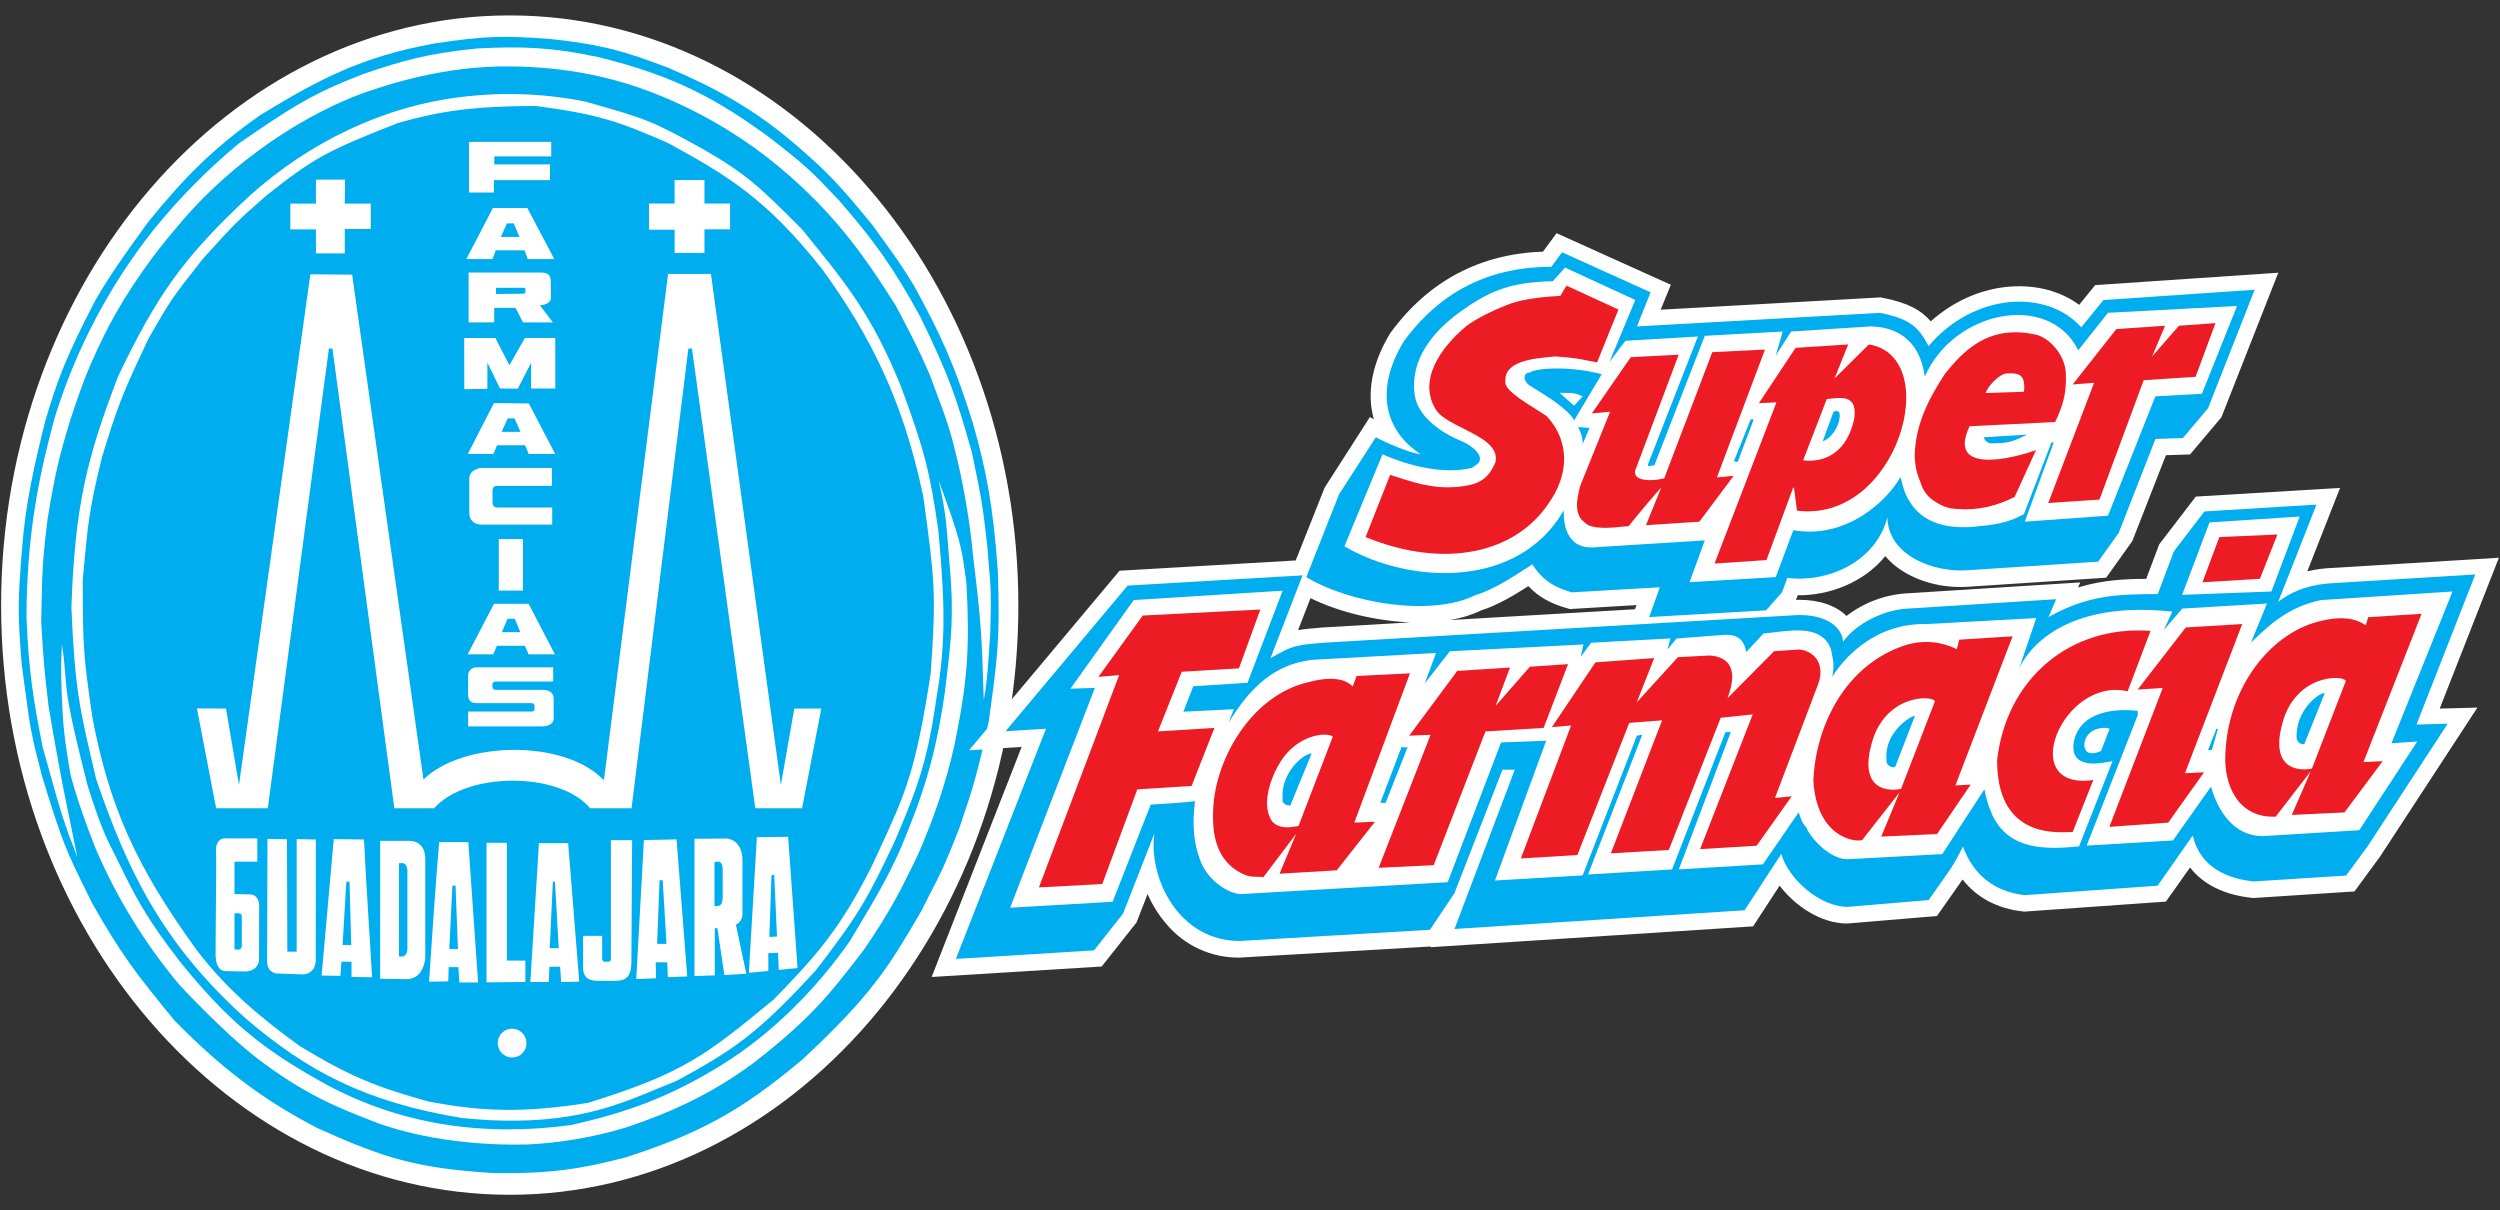 <svg width="157" height="76" viewBox="0 0 157 76" fill="none" xmlns="http://www.w3.org/2000/svg">
<rect x="0" y="0" width="157" height="76" fill="#333333" stroke="none"/>
<path d="M32.011 0.968C49.599 0.968 63.953 17.619 63.953 38.024C63.953 58.406 49.599 75.032 32.011 75.032C14.422 75.032 0.07 58.406 0.07 38.024C0.07 17.619 14.422 0.968 32.011 0.968Z" fill="white"/>
<path fill-rule="evenodd" clip-rule="evenodd" d="M62.67 35.963C62.383 31.806 61.927 29.475 61.093 26.557C60.002 23.075 59.148 21.128 57.422 17.983C56.726 16.808 56.136 15.995 55.381 14.954C55.192 14.692 54.992 14.416 54.777 14.117C52.724 11.605 51.937 10.794 50.189 9.275C47.457 6.875 44.836 5.475 41.948 4.25C39.327 3.257 37.904 2.804 34.518 2.444C31.634 2.238 30.518 2.238 27.241 2.739C22.716 3.572 20.113 4.931 16.333 7.237C13.533 9.207 11.672 11.017 9.31 13.937L9.182 14.114C7.992 15.758 6.961 17.184 6.011 18.821C3.995 22.66 3.55 24.113 2.881 26.302L2.865 26.352C2.164 29.158 1.596 31.623 1.381 34.493C1.113 37.841 1.113 38.527 1.357 41.666C1.431 42.211 1.494 42.681 1.549 43.096L1.549 43.096C1.904 45.765 1.949 46.107 2.647 48.767C3.911 52.917 4.224 53.55 5.357 55.846C5.497 56.129 5.649 56.436 5.816 56.778C7.701 60.056 8.439 61.005 10.952 64.081C13.751 66.931 16.349 68.988 19.935 70.844C24.109 72.727 26.122 73.358 30.952 73.668H31.104C34.602 73.717 36.545 73.399 39.323 72.674C43.824 71.205 46.428 69.871 50.381 66.545C54.773 62.479 55.895 60.564 57.663 57.544L57.877 57.18C58.149 56.624 58.361 56.214 58.55 55.849L58.55 55.849C59.045 54.89 59.384 54.235 60.239 52.024C61.178 49.267 61.348 48.688 62.087 45.347L62.092 45.309C62.67 41.131 62.795 40.229 62.67 35.963ZM60.106 45.948C59.697 48.224 58.89 50.655 58.189 52.377C57.732 53.543 57.46 54.082 57.043 54.906C56.895 55.2 56.728 55.53 56.528 55.938C55.831 57.238 55.057 58.495 54.21 59.703C52.046 62.528 50.846 64.007 47.34 66.742C44.761 68.647 42.272 69.814 39.343 70.797C37.327 71.409 35.243 71.77 33.14 71.873C27.861 72.007 24.278 70.777 23.275 70.356C21.081 69.511 19.054 68.663 16.213 66.511C13.954 64.773 11.243 61.819 11.243 61.819C9.078 59.227 7.304 56.33 5.976 53.221C4.803 50.236 4.431 48.649 4.431 48.649C4.431 48.649 4.01 46.463 3.93 44.724C3.923 44.568 3.915 44.413 3.908 44.26C3.851 43.062 3.797 41.946 3.894 40.471C4.025 41.389 4.068 41.939 4.105 42.43C4.196 43.617 4.261 44.459 5.503 49.337C6.311 51.915 6.723 52.72 7.096 53.451L7.096 53.451C7.188 53.631 7.277 53.806 7.37 54.002L7.39 54.042C8.473 56.249 9.146 57.618 11.328 60.422C14.323 64.131 16.492 65.88 20.184 67.937C25.085 70.676 30.422 71.394 35.885 70.649C39.387 69.857 42.034 68.901 45.27 66.91C48.507 64.92 51.325 62.038 53.381 59.082C53.528 58.836 53.673 58.593 53.819 58.35L53.82 58.348L53.82 58.348C54.996 56.384 56.125 54.497 56.942 52.347C58.231 49.222 58.889 46.665 59.347 43.409L59.392 43.032C59.755 39.992 59.925 38.567 59.616 35.223L59.579 34.753C59.413 32.602 59.373 32.076 58.945 30.169C60.303 33.828 60.386 34.427 60.589 35.88L60.589 35.88C60.618 36.089 60.65 36.316 60.688 36.572C60.907 40.473 60.758 42.649 60.106 45.948ZM4.484 38.155C4.702 31.73 5.466 28.741 7.41 23.653C9.794 18.677 11.432 16.211 15.723 12.253C19.462 8.907 24.137 6.642 29.079 6.077C31.636 5.774 34.224 5.874 36.75 6.376L36.922 6.425C40.499 7.44 40.911 7.557 44.181 9.382C46.911 10.946 47.801 11.827 50.367 14.403L50.509 14.577C53.135 17.798 54.745 19.773 56.552 24.199C58.059 28.247 58.408 29.673 58.934 33.358C59.413 38.582 59.349 40.709 58.736 44.307C58.198 48.063 57.387 49.991 56.47 52.169C56.382 52.379 56.292 52.592 56.202 52.808C54.459 56.499 53.923 57.447 51.242 60.931C47.537 64.956 46.104 65.907 42.5 67.876C42.087 68.036 41.673 68.209 41.248 68.386L41.248 68.386C38.507 69.53 35.325 70.857 29.014 70.211C22.942 69.213 19.292 67.261 15.449 63.975C10.073 59.157 7.925 54.426 6.043 48.941C4.977 44.455 4.705 43.268 4.484 38.155ZM62.122 40.719L62.122 40.719L62.122 40.719C62.047 41.863 61.975 42.968 61.779 43.967C61.656 39.856 61.632 39.249 61.109 34.906C60.888 32.572 60.484 30.259 59.903 27.989C59.594 26.752 59.248 25.834 58.859 24.805L58.859 24.804C58.707 24.402 58.549 23.982 58.383 23.52C57.666 21.878 57.309 21.2 56.397 19.462L56.263 19.206C54.298 16.102 52.273 13.112 48.228 9.917C45.995 8.189 43.524 6.796 40.892 5.781C38.671 4.941 35.797 4.185 31.861 4.168C28.671 4.168 25.659 4.84 22.752 5.863C18.097 7.602 13.8 10.987 11.162 14.202C8.975 16.738 7.358 19.335 6.433 21.279C5.426 23.343 5.06 24.44 4.441 26.291L4.411 26.381C3.762 28.532 3.463 29.657 2.99 32.59C2.658 35.233 2.642 36.093 2.595 38.705L2.588 39.102C2.738 41.634 2.815 42.305 2.957 43.549L2.957 43.549C2.983 43.769 3.01 44.006 3.04 44.274C3.04 44.285 3.687 48.209 4.219 50.683L4.856 53.826L4.269 52.289C3.788 50.903 3.543 50.016 3.214 48.825L3.214 48.825L3.214 48.825C3.065 48.283 2.898 47.678 2.683 46.934C2.108 44.035 1.79 42.132 1.664 38.716C1.687 34.08 2.275 30.378 3.498 26.028C4.817 21.843 6.883 17.934 9.596 14.491C11.216 12.482 13.032 10.641 15.017 8.994C18.274 6.756 19.605 5.876 22.864 4.63C25.311 3.796 26.842 3.365 29.923 3.047C32.787 2.89 34.797 2.98 37.565 3.585C42.526 4.784 45.175 6.366 48.102 8.47C50.552 10.339 50.994 10.803 52.333 12.209C52.439 12.32 52.551 12.437 52.669 12.561C54.942 15.166 56.123 16.839 57.807 19.916C59.664 23.762 60.012 24.823 61.039 28.421C61.609 31.16 61.731 31.826 61.995 34.222C62.034 34.728 62.069 35.13 62.099 35.475C62.214 36.802 62.258 37.311 62.19 39.734C62.165 40.064 62.144 40.393 62.122 40.719ZM18.829 65.696C22.07 67.661 23.702 68.273 26.881 69.168C30.25 69.819 32.906 69.899 36.923 69.26C42.962 67.387 44.364 66.242 48.583 62.774C51.163 60.123 52.753 58.388 54.782 54.324C54.911 54.044 55.035 53.777 55.153 53.522C56.877 49.8 57.497 48.462 58.449 42.288C58.806 37.231 58.695 36.413 57.996 31.287L57.983 31.187C56.74 25.241 54.694 21.101 51.585 16.844C48.139 12.502 45.693 11.021 41.961 8.985C38.897 7.64 37.528 7.16 33.662 6.658C29.227 6.658 27.239 7.094 24.967 7.734C20.62 9.452 19.759 9.862 16.669 12.33C14.816 13.96 14.691 14.098 12.976 15.997L12.721 16.279C10.78 18.744 10.754 18.79 9.522 20.922L9.341 21.235C7.598 24.912 7.357 25.598 6.391 28.766C5.611 31.899 5.5 33.116 5.275 35.571C5.251 35.838 5.225 36.12 5.197 36.42C5.197 40.8 5.264 41.272 5.776 44.886L5.793 45.007C6.853 50.601 8.53 54.393 12.325 59.624C14.218 62.135 16.425 63.956 18.829 65.696ZM16.268 60.306C16.248 60.691 15.877 61.031 15.351 61.009L14.193 60.988C13.67 60.965 13.561 60.506 13.54 59.982C13.54 58.98 13.551 57.798 13.561 56.708V56.708V56.708C13.576 55.088 13.589 53.673 13.561 53.358C13.561 52.994 13.758 52.607 14.171 52.651H16.16V54.111H14.725V56.148L15.77 56.169C16.123 56.216 16.274 56.555 16.274 56.832L16.268 60.306ZM19.828 60.369C19.762 61.055 19.302 61.194 18.952 61.194L17.323 61.132C16.994 61.062 16.775 60.81 16.775 60.376L16.797 52.679L18.022 52.705L18.045 59.763H18.631V52.698L19.837 52.72L19.828 60.369ZM22.096 61.352H22.076V60.395H21.443L21.378 61.284L20.198 61.263L20.959 52.698L22.86 52.72C22.939 54.415 23.044 56.105 23.149 57.79C23.224 58.987 23.299 60.181 23.363 61.374L22.096 61.352ZM26.706 54.138V60.212C26.597 60.92 26.294 61.422 25.617 61.492L23.874 61.467V52.808H25.751C26.534 52.857 26.751 53.474 26.706 54.138ZM28.851 61.699L28.785 60.736H28.175L28.152 61.628L26.946 61.652L26.989 61.005L26.989 61.005C27.139 58.745 27.342 55.708 27.58 52.884H29.411L30.024 61.699H28.851ZM32.992 60.325V61.67L30.551 61.691V52.928H31.834V60.325H32.992ZM32.18 66.409C32.001 66.413 31.825 66.364 31.675 66.267C31.524 66.171 31.406 66.032 31.334 65.868C31.263 65.704 31.241 65.522 31.273 65.345C31.305 65.169 31.388 65.006 31.512 64.877C31.636 64.749 31.795 64.66 31.97 64.622C32.144 64.584 32.326 64.599 32.492 64.665C32.658 64.731 32.801 64.846 32.902 64.993C33.003 65.141 33.058 65.315 33.06 65.494C33.064 65.613 33.044 65.731 33.001 65.841C32.958 65.952 32.894 66.052 32.812 66.138C32.73 66.223 32.632 66.291 32.523 66.337C32.414 66.384 32.298 66.408 32.18 66.409ZM35.24 61.67L35.176 60.709H34.506L34.46 61.67H33.306L33.845 52.95H35.68L36.377 61.649L35.24 61.67ZM39.65 60.501C39.63 61.368 39.281 61.597 38.626 61.597H37.599C37.03 61.597 36.705 61.462 36.617 60.912V58.773H37.816V60.19C37.816 60.31 37.861 60.399 37.97 60.399H38.189C38.323 60.399 38.364 60.329 38.364 60.213V52.763H39.697L39.65 60.501ZM41.944 61.368L41.901 60.436H41.178L41.199 61.437L39.957 61.484L40.437 52.757L42.488 52.714L43.159 61.321L41.944 61.368ZM45.49 61.234L45.053 58.285L44.887 58.295V61.254L43.612 61.297V52.674L45.576 52.659C46.223 52.683 46.626 53.217 46.626 54.027V57.316L46.626 57.318C46.628 57.348 46.672 57.86 46.214 58.069L46.867 61.152L45.49 61.234ZM48.906 60.911L48.862 59.835L48.252 59.861V60.978L47.029 61.091L47.531 52.574L49.496 52.551L50.086 60.794L48.906 60.911ZM40.755 12.783H42.364V11.303H44.24V12.783H45.849V14.403H44.24V15.883H42.364L42.37 14.426H40.761L40.755 12.783ZM29.451 8.908H34.617V9.823H31.041V10.323H34.537V11.312H31.017V12.089H29.451V8.908ZM30.954 13.064H33.117L34.81 16.269H33.142L32.94 15.719H31.135L30.933 16.269H29.286L30.954 13.064ZM34.722 20.248H32.845L32.378 19.336H31.037V20.248H29.428V17.116H34.018C34.42 17.139 34.584 17.277 34.584 17.663L34.605 18.669C34.605 18.988 34.276 19.168 33.902 19.168L34.722 20.248ZM29.152 21.226H31.11L31.992 22.938L32.965 21.224H34.873V24.398H33.353V22.779L32.522 24.408L31.402 24.4L30.608 22.779V24.417L29.158 24.443L29.152 21.226ZM34.039 45.617H29.399V44.684H33.432C33.442 44.678 33.453 44.674 33.465 44.669C33.503 44.655 33.547 44.638 33.566 44.568V44.321C33.563 44.277 33.544 44.235 33.512 44.204C33.48 44.174 33.437 44.157 33.393 44.157H29.949C29.497 44.157 29.412 43.934 29.395 43.619V42.419C29.396 42.284 29.45 42.154 29.546 42.059C29.641 41.963 29.771 41.91 29.906 41.91H34.74V42.8H31.11C31.066 42.801 31.023 42.817 30.989 42.846C30.954 42.874 30.93 42.913 30.921 42.956V43.146C30.927 43.198 30.953 43.245 30.994 43.278C31.035 43.311 31.087 43.327 31.139 43.322H34.128C34.541 43.347 34.764 43.523 34.77 43.869V45.061C34.813 45.397 34.504 45.617 34.044 45.617H34.039ZM33.196 41.093L32.969 40.555H31.202L30.978 41.093H29.369L31.023 37.917H33.197L34.849 41.093H33.196ZM31.236 31.872H34.679V32.947H30.177C29.909 32.925 29.516 32.788 29.471 32.287V30.049C29.471 29.731 29.691 29.505 30.157 29.385H34.657V30.511H31.236C31.037 30.511 30.929 30.62 30.929 30.85V31.531C30.929 31.738 31.037 31.874 31.236 31.874V31.872ZM32.845 33.849V37.09H31.323V33.849H32.845ZM33.204 28.509L32.977 27.961H31.214L30.989 28.509H29.38L31.017 25.314L33.211 25.336L34.866 28.509H33.204ZM18.231 12.787H19.84V11.282H21.671L21.65 12.787H23.284V14.383H21.651V15.915H19.841V14.406H18.232L18.231 12.787ZM14.193 44.498L15.008 49.297L19.49 17.227L22.115 17.249L26.594 48.954C29.075 46.51 35.494 46.416 37.926 49.006L41.955 17.205H44.648L49.039 49.297L49.881 44.498H51.578L50.371 50.757H47.433L43.455 21.887H43.23L39.662 50.757H37.062C35.121 48.45 29.319 48.45 27.266 50.757H24.764L20.876 21.887H20.655L16.818 50.757H13.573L12.367 44.489L14.193 44.498ZM31.835 14.031H32.263L32.625 14.878H31.453L31.835 14.031ZM31.143 18.073H32.932C33.019 18.073 32.996 18.189 32.996 18.189V18.348C32.995 18.361 32.991 18.374 32.985 18.386C32.979 18.398 32.971 18.409 32.961 18.418C32.95 18.427 32.939 18.433 32.926 18.437C32.913 18.442 32.9 18.443 32.886 18.442L31.143 18.462V18.073ZM45.154 54.111L44.869 54.129V56.909L45.125 56.893C45.29 56.846 45.371 56.71 45.385 56.378V54.695C45.388 54.433 45.351 54.156 45.154 54.111ZM25.264 54.203H25.058C25.058 54.203 25.05 60.066 25.058 60.064C25.113 60.063 25.169 60.067 25.224 60.075C25.626 60.046 25.585 59.537 25.585 59.537V54.803C25.585 54.803 25.644 54.224 25.264 54.203ZM28.41 55.619L28.215 59.594H28.694H28.759L28.608 55.619H28.41ZM14.725 57.355C15.159 57.331 15.184 57.404 15.184 57.562V59.252C15.204 59.503 15.159 59.594 15.008 59.638L14.725 59.619V57.355ZM34.719 55.368L34.523 59.546H35.09L34.85 55.368H34.719ZM21.513 59.344L21.752 55.368H21.949L22.057 59.344H21.513ZM41.42 55.276L41.267 59.273H41.855L41.618 55.276H41.42ZM48.315 58.84L48.449 55.003C48.453 54.999 48.456 54.993 48.459 54.987C48.475 54.959 48.498 54.919 48.621 54.955L48.796 58.816L48.315 58.84ZM31.883 26.274L31.505 27.12H32.689L32.31 26.274H31.883ZM31.874 38.859L31.517 39.704H32.681L32.324 38.859H31.874Z" fill="#00AEEF"/>
<path fill-rule="evenodd" clip-rule="evenodd" d="M82.299 37.564L81.519 39.572C81.901 39.508 82.376 39.458 83.034 39.408L88.576 39.084C86.404 39.002 84.076 38.435 82.299 37.564ZM112.789 37.671C112.857 37.669 112.926 37.668 112.994 37.668C114.272 37.668 115.309 38.039 115.962 38.681C117.056 37.838 118.377 37.343 119.754 37.262L130.637 36.576L130.503 36.892C132.022 36.428 133.422 36.354 134.782 36.354L135.598 34.185L137.897 31.186L146.956 30.641L144.9 35.877C145.45 35.748 146.012 35.676 146.577 35.661L156.93 35.027L153.213 44.5L155.581 44.437L149.469 53.79L147.86 55.982L141.509 56.395L141.423 56.386C139.68 56.201 138.357 55.541 137.535 54.476L136.02 56.62L127.117 57.249L127.027 57.238C125.425 57.058 124.145 56.372 123.249 55.232L121.64 57.526L116.009 57.997C114.365 57.997 112.757 56.921 111.759 55.62L110.095 58.175L89.834 59.485L89.851 59.44H89.843L77.817 60.138C76.95 60.145 76.092 59.961 75.304 59.598C74.516 59.235 73.818 58.703 73.258 58.038C72.769 57.472 72.368 56.834 72.069 56.146L71.374 57.929L69.187 60.696L58.507 61.355L64.159 46.906L60.856 47.118L70.308 35.842L81.37 35.197L83.189 30.621L86.029 26.192L86.279 26.327C85.814 24.713 86.145 22.84 87.302 20.93L87.355 20.855C89.736 17.634 92.945 15.938 96.898 15.805L97.753 14.645L104.93 17.884L104.289 19.45L118.098 18.676L118.219 18.7C119.791 19.005 120.632 19.461 121.25 20.179C122.833 18.767 124.799 17.977 126.796 17.977C128.232 17.977 129.537 18.38 130.572 19.145L131.575 17.905L143.076 17.127L139.506 26.203L137.535 28.538L136.02 28.587L133.911 33.975L132.266 36.28L123.595 36.847C123.441 36.858 123.274 36.865 123.108 36.865C121.329 36.865 119.461 36.193 118.393 34.923C117.027 36.624 114.797 37.41 112.896 37.381L112.789 37.671ZM102.678 38.261L102.771 38L98.591 38.248L98.431 38.202C97.376 37.909 96.615 37.484 95.983 36.809C95.112 37.369 93.99 38.036 93.022 38.33C92.453 38.609 91.799 38.812 91.068 38.939L102.678 38.261Z" fill="white"/>
<path fill-rule="evenodd" clip-rule="evenodd" d="M132.095 18.843L130.704 20.556C128.549 18.145 123.994 18.358 121.114 21.731C120.491 20.556 119.967 20.018 118.05 19.647L102.798 20.501L103.659 18.358L98.095 15.844L97.424 16.755C92.485 16.755 89.752 19.274 88.174 21.413C86.258 24.568 87.022 27.087 89.227 28.532C88.415 28.421 87.022 27.785 86.4 27.464L84.093 31.044L82.038 36.24C84.769 37.901 89.949 38.752 92.682 37.36C93.759 37.063 95.215 36.104 96.064 35.545L96.228 35.437C96.754 36.244 97.377 36.833 98.722 37.2L104.238 36.881L103.567 38.752L110.908 38.33L111.909 37.2L112.247 36.293C114.794 36.611 117.811 35.275 118.527 32.492C118.572 34.844 121.354 35.971 123.568 35.811L131.763 35.273L133.059 33.456L135.362 27.567L137.085 27.509L138.665 25.637L141.593 18.197L132.095 18.843ZM138.279 24.733L135.358 24.89L132.383 32.385L127.154 32.762L128.975 27.786H128.829L127.106 32.283C126.096 32.868 125.095 32.976 123.942 33.081C120.176 33.401 119.588 30.931 119.411 30.187C119.379 30.049 119.36 29.971 119.338 29.979C118.519 31.422 115.986 33.879 112.62 33.297L111.52 36.241L106.104 36.562L107.061 33.937L100.204 34.366C98.239 34.553 98.208 32.665 98.201 32.18V32.18C98.199 32.109 98.199 32.068 98.192 32.068C95.36 36.991 88.554 36.721 84.43 34.31L86.822 28.527C88.502 29.275 90.71 29.811 92.438 29.381L92.582 29.275C93.397 28.847 92.677 28.15 91.956 27.779C91.96 27.779 91.94 27.771 91.9 27.755L91.9 27.755C91.499 27.593 89.102 26.627 88.838 24.777C88.554 22.693 89.847 20.818 92.004 19.372C93.684 18.193 95.026 17.715 97.519 17.66L98.286 16.804L102.695 18.837L101.072 22.737L102.075 21.402L106.627 21.133L103.512 29.112C103.464 29.215 103.512 29.27 103.559 29.27L103.896 29.215L107.061 21.09L111.952 20.821L111.523 22.318L112.482 20.821L117.468 20.498C119.869 20.553 120.685 22.158 120.874 23.657C122.696 19.481 128.693 18.303 130.513 21.999L132.382 19.644L140.487 19.215L138.279 24.733ZM96.131 24.25C95.649 23.983 95.605 23.395 96.082 23.395C96.275 23.174 98.29 22.909 100.59 23.498L98.862 26.393C98.467 25.697 97.212 24.92 96.342 24.381C96.269 24.336 96.198 24.292 96.131 24.25ZM99.392 24.89C98.915 24.678 98.817 24.678 98.434 24.678L97.947 24.672L98.856 25.479L99.392 24.89ZM146.622 36.615L155.448 36.077L151.755 45.502L153.717 45.447L148.676 53.162L147.336 54.983L141.539 55.355C140.002 55.197 138.183 54.551 137.704 52.468L137.034 53.428L135.499 55.622L127.156 56.215C125.279 56.001 123.946 54.983 123.268 53.162C123.043 53.641 122.789 54.105 122.506 54.551L121.118 56.523L116.035 56.952C114.308 56.952 112.338 55.238 111.864 53.631L109.56 57.164L91.343 58.34L95.129 48.334H94.357L91.339 56.091L89.801 58.392L77.908 59.091C74.032 59.14 72.108 55.128 72.494 52.346L70.526 57.379L68.705 59.682L60.03 60.22L65.689 45.765L63.15 45.921L70.817 36.776L81.801 36.133L79.79 41.327C79.921 41.257 80.038 41.192 80.146 41.133L80.146 41.133C81.104 40.608 81.291 40.505 83.142 40.362L112.53 38.647C114.457 38.486 115.655 39.237 115.748 40.304C116.568 39.131 118.386 38.273 119.823 38.219L129.128 37.63L128.649 38.752C131.095 37.36 133.061 37.309 135.508 37.309L136.515 34.635L138.434 32.119L145.476 31.689L143.071 37.793C144.13 36.995 145.282 36.671 146.622 36.615ZM144.42 32.439L138.758 32.809L137.037 37.356L142.646 37.146L144.42 32.439ZM148.162 52.137L151.802 46.569L150.183 46.678L154.019 37.147L145.768 37.685C143.897 38.059 142.654 39.075 141.358 40.362L142.366 37.901L137.045 38.219L135.886 39.564L136.422 38.409C128.737 37.579 126.919 41.668 126.778 42.053L127.878 38.815L121.014 39.191C116.989 39.083 115.069 42.507 115.069 42.507C115.192 41.748 115.149 41.55 115.043 41.065C115.023 40.971 115 40.866 114.975 40.743C114.452 39.35 112.816 39.544 111.481 39.702C111.224 39.733 110.979 39.762 110.755 39.778L109.657 40.956C109.507 39.88 108.743 39.826 108.126 39.88L105.288 40.095L104.712 40.795L104.905 40.095L99.919 40.364L99.297 41.22C99.25 41.328 99.296 41.119 99.434 40.496L99.434 40.496L99.434 40.495L99.439 40.472L91.049 40.9L89.47 42.929L90.185 41.006L82.421 41.436C80.119 41.702 78.585 43.042 77.149 45.394L77.486 44.539L74.315 44.696L74.937 43.097L78.345 42.879L80.548 37.096L71.198 37.685L67.221 43.252L68.758 43.199L63.437 57.005L69.872 56.632L72.264 50.531C73.27 50.475 74.044 50.42 75.046 50.318C75.042 50.355 75.037 50.398 75.031 50.448L75.031 50.448C74.966 51.039 74.807 52.47 75.334 53.904C75.67 55.074 76.959 56.095 77.92 56.15L90.915 55.402L94.267 46.623L97.1 46.518L93.882 55.296L99.392 54.975L102.798 46.198L103.133 46.142L99.729 54.92L105.006 54.599L108.358 45.978H108.694L105.43 54.599L110.708 54.282L112.955 51.016C112.968 51.029 112.98 51.072 112.999 51.136L112.999 51.136L112.999 51.136C113.052 51.316 113.154 51.661 113.439 51.974C113.82 52.832 115.064 54.012 116.079 53.958L121.978 53.637L124.619 49.567C124.709 50.064 124.853 50.55 125.048 51.016C126.1 53.533 128.695 53.316 130.564 53.155L132.669 47.797C131.864 47.961 129.987 48.339 130.228 46.625C130.611 44.641 132.86 44.483 134.251 44.641V44.91L131.042 53.104L136.46 52.781L138.852 49.403C139.093 50.262 139.908 52.508 142.114 52.508L148.162 52.137ZM126.778 42.053L126.769 42.078L126.772 42.069L126.778 42.053ZM131.946 47.158L132.482 45.769C132.19 45.609 130.993 45.713 130.893 46.732C130.893 47.586 131.757 47.265 131.946 47.158ZM114.467 27.712L115.127 25.906C115.15 25.875 115.18 25.85 115.214 25.834C115.248 25.817 115.286 25.809 115.324 25.81C115.363 25.811 115.4 25.822 115.433 25.84C115.467 25.859 115.495 25.886 115.516 25.918C115.648 26.511 115.093 27.513 114.467 27.712ZM144.224 46.302C144.223 46.363 144.236 46.424 144.261 46.481C144.286 46.537 144.323 46.587 144.369 46.628C144.415 46.669 144.469 46.699 144.528 46.717C144.587 46.735 144.648 46.74 144.709 46.732L145.999 43.519C145.567 43.523 144.177 44.641 144.224 46.302ZM119.012 48.174C118.669 48.232 118.428 47.961 118.476 47.746C118.286 45.979 120.066 44.91 120.255 44.962L119.012 48.174ZM81.03 50.585C80.741 50.585 80.499 50.421 80.548 50.209C80.404 48.55 81.844 47.321 82.371 47.321L81.03 50.585ZM88.023 46.895L88.022 46.898C88.019 46.896 88.019 46.895 88.023 46.895ZM86.683 50.421L88.022 46.898C88.051 46.915 88.327 46.987 88.41 46.895L87.017 50.421H86.683ZM138.905 47.103H138.665L139.19 45.769H139.288L138.905 47.103ZM108.89 28.96L109.126 29.015L110.134 26.333H109.944L108.89 28.96ZM99.822 26.873L99.392 27.885C99.392 27.432 99.288 27.212 99.167 26.957C99.146 26.912 99.125 26.867 99.103 26.819L99.822 26.873ZM125.381 27.834C126.18 27.834 126.565 27.65 127.151 27.368L127.153 27.368C127.201 27.345 127.25 27.321 127.302 27.296L124.572 27.462C124.731 27.872 125.035 27.853 125.268 27.839C125.308 27.837 125.346 27.834 125.381 27.834Z" fill="#00AEEF"/>
<path fill-rule="evenodd" clip-rule="evenodd" d="M85.759 33.73L87.301 29.822C87.465 29.872 87.631 29.926 87.799 29.98L87.799 29.98C89.059 30.386 90.468 30.84 92.284 30.462C93.054 30.301 93.575 29.878 93.917 29.016C94.124 28.03 93.003 27.467 91.909 26.918C91.228 26.575 90.557 26.238 90.225 25.808C88.98 23.933 90.464 21.844 92.048 20.509C92.719 19.971 94.013 19.381 94.877 19.059C95.837 18.739 97.08 18.63 97.99 18.58L98.375 17.94L101.638 19.438L100.298 22.755C100.02 22.709 99.814 22.667 99.624 22.628C99.158 22.533 98.782 22.456 97.663 22.384C97.57 22.395 97.46 22.405 97.337 22.416L97.337 22.416C96.318 22.512 94.456 22.688 94.541 23.933C94.423 24.422 95.505 25.102 96.534 25.749C96.738 25.878 96.941 26.005 97.131 26.129C98.575 27.681 98.575 29.768 97.23 31.643C95.212 34.638 90.895 35.816 85.759 33.73ZM139.375 33.729L138.314 36.566L141.92 36.35L143.022 33.567L139.375 33.729ZM70.281 42.399L65.244 55.728L69.222 55.518L71.424 49.572L74.83 49.36L76.268 45.715L72.721 45.932L74.212 42.187L77.805 41.973L79.15 38.278L71.765 38.655L68.98 42.507L70.281 42.399ZM86.581 54.497L89.839 46.147L88.498 46.2L91.517 42.133L94.829 41.922L93.923 44.33C94.07 44.166 94.754 43.383 95.319 42.737C95.677 42.327 95.987 41.973 96.079 41.869L98.474 41.71L96.938 45.715L93.287 45.933L90.035 54.335L86.581 54.497ZM97.46 45.663L98.666 45.558L95.509 53.911L99.059 53.694L102.317 45.397L104.38 45.237L101.162 53.59L104.801 53.377L108.059 45.078L110.07 44.865L106.768 53.325L110.317 53.111L112.522 50.005L111.467 50.113L114.193 42.933C114.673 41.54 113.758 40.843 112.994 40.789L111.415 40.895L108.492 43.843C108.822 42.933 109.251 41.327 107.382 41.164L105.371 41.271L102.785 44.111L103.885 41.327L100.192 41.596L97.46 45.663ZM125.418 47.75C125.995 42.609 130.018 39.243 135.055 39.619L133.615 43.417C129.544 42.452 126.57 49.679 131.459 48.985L130.164 52.249C130.106 52.249 130.032 52.252 129.944 52.255C128.807 52.297 125.418 52.422 125.418 47.75ZM135.821 43.202L132.469 51.927L136.164 51.662L138.414 48.501L137.216 48.556L140.811 39.191L137.265 39.404L134.243 43.307L135.821 43.202ZM88.545 42.287L85.194 42.452L84.956 43.096C84.949 43.104 84.93 43.087 84.894 43.056C84.709 42.894 84.073 42.334 82.224 42.827C78.531 43.634 76.18 47.859 76.18 51.124C76.133 52.889 76.663 54.283 78.148 54.926C78.462 55.065 78.757 55.065 79.003 55.065H79.003H79.003H79.003H79.003H79.003H79.003H79.003C79.131 55.065 79.245 55.064 79.341 55.084L81.405 52.354L80.355 54.871L83.948 54.655L86.349 51.606L85.05 51.66L88.545 42.287ZM81.545 51.875C81.503 51.881 81.455 51.889 81.402 51.897C80.984 51.965 80.295 52.078 79.87 51.553C79.1 50.375 80.004 48.447 80.439 47.804C81.45 46.2 83.221 45.933 83.703 46.253L81.545 51.875ZM123.039 40.172L126.39 39.961L122.799 49.326L123.756 49.277L121.646 52.378L118.142 52.538L119.295 49.754L116.946 52.756C116.375 52.913 114.068 52.485 113.88 49.006C114.024 45.632 115.842 41.725 119.73 40.493C121.29 40.044 122.452 40.571 122.793 40.725C122.86 40.755 122.895 40.771 122.895 40.762L123.039 40.172ZM117.666 46.276C116.61 49.435 118.333 49.754 119.388 49.54L121.498 44.081C121.643 43.703 118.72 43.439 117.666 46.276ZM130.164 24.145L131.509 24.04L128.629 31.59L131.846 31.374L134.623 23.878L137.883 23.664L139.132 20.291L136.837 20.456L135.153 22.384L135.968 20.456L132.907 20.665L130.164 24.145ZM99.525 32.814C98.855 32.338 98.996 31.425 99.236 30.516L101.113 25.859L99.966 25.964L102.411 22.432L105.422 22.275L102.688 29.557C102.546 30.302 103.935 30.199 104.514 30.037L107.532 22.117L110.841 21.953L107.822 29.982L108.875 29.88L106.718 32.764L103.367 32.981L104.324 30.626C104.241 30.67 102.459 32.782 102.291 33.037C102.21 33.044 102.112 33.054 102.003 33.065C101.251 33.145 99.942 33.282 99.525 32.814ZM102.313 33.035L102.291 33.037C102.269 33.069 102.274 33.072 102.313 33.035ZM115.206 23.771L117.363 21.632C122.109 22.384 119.187 32.869 112.851 32.069L112.66 30.625H112.611L110.933 35.173L107.674 35.391L111.562 25.267L110.459 25.319L112.762 21.844L116.068 21.632L115.206 23.771ZM113.237 28.912C115.159 29.123 116.165 27.785 116.454 26.231C116.621 24.863 115.745 24.954 115.006 25.031C114.908 25.041 114.812 25.051 114.722 25.057L113.237 28.912ZM129.065 26.503C129.544 25.486 129.784 24.734 129.735 23.505C129.735 22.486 128.917 21.364 127.963 21.043C124.846 20.291 123.261 22.119 122.16 23.449C121.105 25.062 120.283 26.663 120.242 28.642C120.289 29.39 120.34 29.608 120.627 30.352C120.78 30.856 121.124 31.281 121.585 31.534C121.994 31.815 122.478 31.965 122.974 31.966H123.016C124.222 32.069 125.467 31.748 126.519 31.207L127.86 28.267C126.374 28.805 122.249 29.822 123.689 26.77L129.065 26.503ZM126.07 23.449H126.146L126.147 23.449C126.665 23.438 127.232 23.426 127.108 24.604L124.694 24.683C124.834 24.25 125.611 23.418 126.07 23.449ZM148.724 38.758L152.075 38.547L148.425 47.859L149.631 47.803L147.233 51.02L143.924 51.178C143.924 51.178 145.126 48.416 145.114 48.436C144.744 48.92 142.914 51.285 142.914 51.285C140.563 51.392 139.651 49.307 139.752 47.375C139.9 43.201 142.582 39.669 145.845 38.974C147.456 38.597 148.186 39.037 148.453 39.197C148.528 39.242 148.566 39.266 148.577 39.243L148.724 38.758ZM143.464 44.997C142.41 48.155 144.141 48.475 145.189 48.267L147.304 42.804C147.451 42.431 144.523 42.16 143.464 44.997Z" fill="#ED1C24"/>
</svg>
